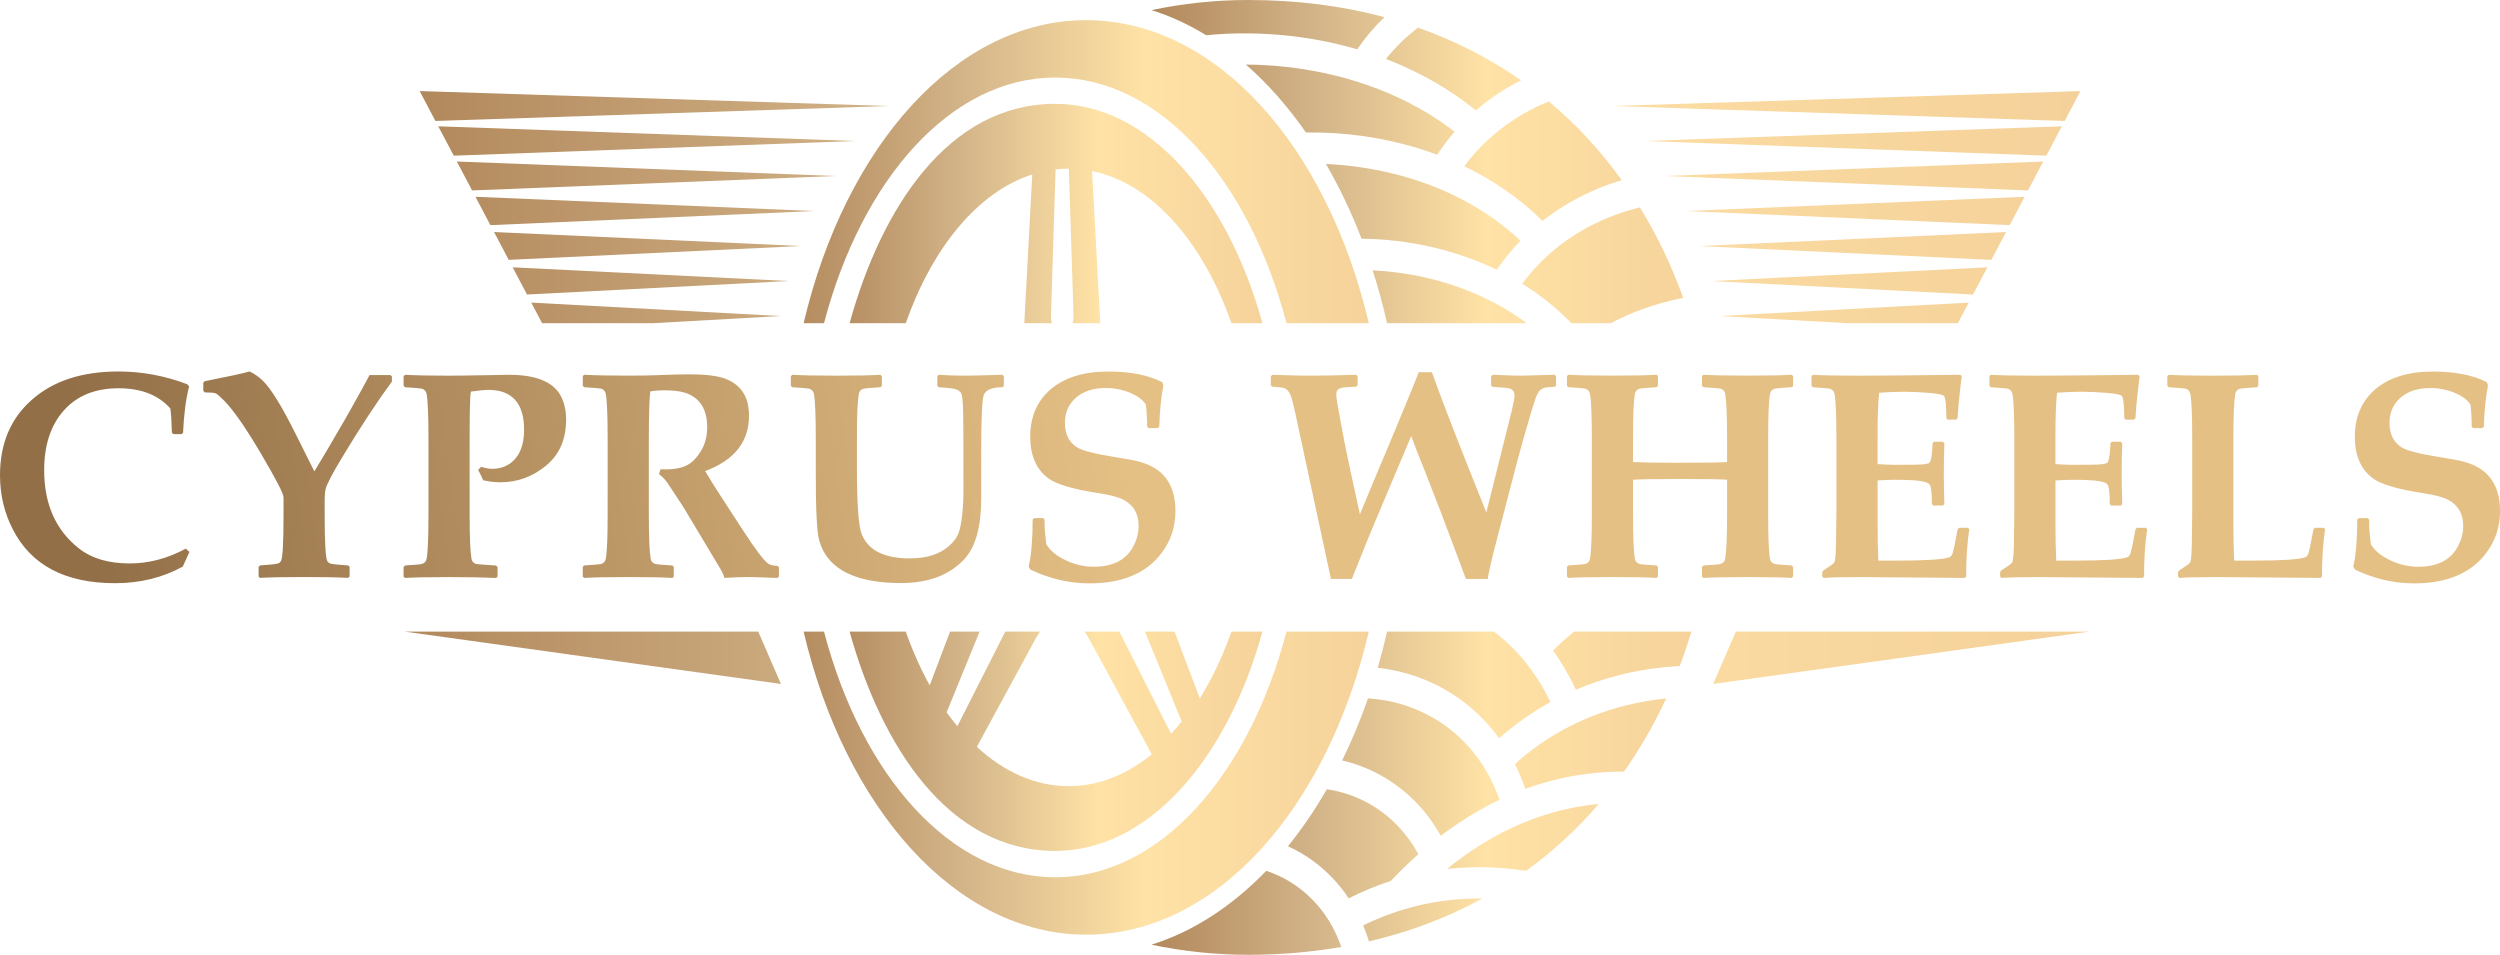 <?xml version="1.0" encoding="UTF-8"?>
<!DOCTYPE svg PUBLIC "-//W3C//DTD SVG 1.1//EN" "http://www.w3.org/Graphics/SVG/1.1/DTD/svg11.dtd">
<!-- Creator: CorelDRAW 2019 (64-Bit) -->
<svg xmlns="http://www.w3.org/2000/svg" xml:space="preserve" width="67.028mm" height="25.6mm" version="1.1" style="shape-rendering:geometricPrecision; text-rendering:geometricPrecision; image-rendering:optimizeQuality; fill-rule:evenodd; clip-rule:evenodd"
viewBox="0 0 1147.32 438.19"
 xmlns:xlink="http://www.w3.org/1999/xlink"
 xmlns:xodm="http://www.corel.com/coreldraw/odm/2003">
 <defs>
  <style type="text/css">
   <![CDATA[
    .fil3 {fill:url(#id0);fill-rule:nonzero}
    .fil0 {fill:url(#id1);fill-rule:nonzero}
    .fil1 {fill:url(#id2);fill-rule:nonzero}
    .fil2 {fill:url(#id3);fill-rule:nonzero}
    .fil4 {fill:url(#id4);fill-rule:nonzero}
    .fil5 {fill:url(#id5);fill-rule:nonzero}
   ]]>
  </style>
  <linearGradient id="id0" gradientUnits="userSpaceOnUse" x1="-287.44" y1="301.87" x2="958.8" y2="301.87">
   <stop offset="0" style="stop-opacity:1; stop-color:#E6BF80"/>
   <stop offset="0.129" style="stop-opacity:1; stop-color:#D1AA67"/>
   <stop offset="0.329" style="stop-opacity:1; stop-color:#A87C50"/>
   <stop offset="0.569" style="stop-opacity:1; stop-color:#D4B68A"/>
   <stop offset="0.749" style="stop-opacity:1; stop-color:#FFE2A5"/>
   <stop offset="1" style="stop-opacity:1; stop-color:#F4D19A"/>
  </linearGradient>
  <linearGradient id="id1" gradientUnits="userSpaceOnUse" xlink:href="#id0" x1="370.5" y1="219.1" x2="786.49" y2="219.1">
  </linearGradient>
  <linearGradient id="id2" gradientUnits="userSpaceOnUse" xlink:href="#id0" x1="252.18" y1="219.1" x2="588.62" y2="219.1">
  </linearGradient>
  <linearGradient id="id3" gradientUnits="userSpaceOnUse" xlink:href="#id0" x1="-274.02" y1="151.91" x2="954.73" y2="151.91">
  </linearGradient>
  <linearGradient id="id4" gradientUnits="userSpaceOnUse" x1="1289.26" y1="142.2" x2="49.26" y2="305.1">
   <stop offset="0" style="stop-opacity:1; stop-color:#E5C085"/>
   <stop offset="0.62" style="stop-opacity:1; stop-color:#E5C085"/>
   <stop offset="1" style="stop-opacity:1; stop-color:#936F48"/>
  </linearGradient>
  <linearGradient id="id5" gradientUnits="userSpaceOnUse" xlink:href="#id0" x1="192.12" y1="219.09" x2="636.22" y2="219.09">
  </linearGradient>
 </defs>
 <g id="Слой_x0020_1">
  <g id="_1309927847216">
   <path class="fil0" d="M572.95 0c22.61,0 43.41,2.78 62.43,7.87l-0.25 0.24c-4.49,4.32 -8.6,9.15 -12.26,14.51 -4.01,-1.17 -8.04,-2.2 -12.06,-3.07 -13,-2.82 -26.09,-4.16 -38.64,-4.24 -6.4,-0.04 -12.63,0.25 -18.62,0.85 -8.03,-4.91 -16.41,-8.81 -25.09,-11.52 14.36,-3.04 29.24,-4.64 44.48,-4.64l0 0zm77.88 12.7c17.42,6.14 33.16,14.32 47.22,24.17 -7.4,3.7 -14.36,8.29 -20.71,13.81 -7.86,-6.38 -16.3,-11.81 -25.08,-16.35 -5.29,-2.73 -10.71,-5.15 -16.19,-7.26 2.25,-2.86 4.67,-5.53 7.24,-8 2.38,-2.3 4.89,-4.43 7.51,-6.38l0 0zm60 33.88c12.79,10.67 23.92,22.85 33.46,36.11 -3.6,1.07 -7.16,2.32 -10.64,3.75 -9.13,3.73 -17.83,8.69 -25.76,14.95 -10.66,-10.54 -22.85,-18.8 -35.85,-25.06 9.72,-13.48 24.3,-24.09 38.79,-29.75l0 0zm41.78 48.59c8.04,13.08 14.66,27.02 19.84,41.54 -6.51,1.27 -12.95,3.05 -19.23,5.37 -4.74,1.75 -9.39,3.82 -13.93,6.23l-18.09 0c-5.14,-5.29 -10.73,-10.02 -16.68,-14.19 -1.94,-1.36 -3.92,-2.66 -5.92,-3.9 4.63,-6.27 9.91,-11.71 15.66,-16.36 7.27,-5.89 15.26,-10.49 23.66,-13.93 4.77,-1.95 9.69,-3.53 14.69,-4.77l0 0zm23.61 194.69c-1.6,5.34 -3.38,10.62 -5.35,15.82 -9.11,0.45 -18.51,1.79 -27.86,4.16 -6.63,1.68 -13.26,3.89 -19.79,6.68 -3.02,-6.49 -6.52,-12.47 -10.46,-17.93 3.08,-3.16 6.3,-6.06 9.62,-8.72l53.83 0zm-11.57 30.66c-5.44,11.75 -11.87,23.01 -19.33,33.58 -2.52,-0.01 -5.03,0.06 -7.53,0.19 -11.94,0.64 -23.66,2.89 -35.06,6.78 -0.91,0.31 -1.81,0.63 -2.72,0.96 -1.37,-3.97 -2.97,-7.76 -4.79,-11.36 6.76,-6.12 13.95,-11.19 21.38,-15.32 9.43,-5.25 19.27,-9.01 29.13,-11.51 6.32,-1.6 12.66,-2.69 18.92,-3.32l0 0zm-30.94 48.46c-9.75,11.36 -20.88,21.65 -33.32,30.66 -7.67,-1.2 -15.78,-1.8 -24.14,-1.64 -4.01,0.08 -8.07,0.34 -12.17,0.79 3.68,-3 7.4,-5.78 11.16,-8.31 10.05,-6.79 20.45,-11.98 31.11,-15.63 8.96,-3.06 18.11,-5.01 27.36,-5.87l0 0zm-53.4 43.35c-15.62,8.59 -33,15.27 -52.07,19.7 -0.75,-2.47 -1.63,-4.92 -2.64,-7.33 6.93,-3.43 13.94,-6.07 20.91,-8 10.14,-2.81 20.23,-4.17 29.95,-4.35 1.29,-0.03 2.58,-0.03 3.86,-0.01l0 -0zm-64.75 22.25c-13.42,2.33 -27.6,3.6 -42.62,3.6 -15.25,0 -30.13,-1.61 -44.48,-4.64 19.21,-6.03 37.03,-17.74 52.65,-33.89 1.2,0.39 2.37,0.82 3.51,1.29 7.16,2.92 13.26,7.29 18.27,12.52 4.51,4.71 8.04,10.18 10.64,15.98 0.76,1.7 1.44,3.42 2.04,5.15l0 0zm-24.49 -46.21c6.43,-7.95 12.41,-16.7 17.85,-26.16 1.06,0.15 2.11,0.34 3.14,0.54 7.21,1.47 13.78,4.28 19.56,8.06 5.35,3.5 10.02,7.9 13.88,12.88 2.06,2.65 3.87,5.45 5.41,8.34 -4.3,3.81 -8.53,7.9 -12.68,12.28 -6.47,2.09 -12.91,4.72 -19.26,7.97 -2.21,-3.32 -4.71,-6.48 -7.52,-9.42 -5.65,-5.9 -12.44,-10.91 -20.39,-14.5l0 0zm24.88 -39.38c4.43,-9 8.4,-18.53 11.87,-28.51 2.89,0.18 5.73,0.54 8.51,1.06 8.53,1.6 16.56,4.76 23.76,9.31 7.15,4.53 13.46,10.48 18.57,17.68 3.89,5.47 7.11,11.67 9.5,18.5 -6.55,3.13 -13.01,6.83 -19.37,11.13 -2.54,1.72 -5.06,3.52 -7.57,5.42 -1.81,-3.27 -3.88,-6.42 -6.19,-9.4 -4.69,-6.05 -10.44,-11.45 -17.11,-15.8 -6.55,-4.29 -13.92,-7.54 -21.97,-9.39l0 0zm16.34 -42.53c1.57,-5.42 3,-10.96 4.28,-16.6l49.05 0c4.54,3.43 8.77,7.39 12.63,11.85 5.14,5.94 9.62,12.8 13.3,20.48l-0.5 0.28c-8.02,4.46 -15.76,9.88 -23.03,16.35 -6.06,-8.33 -13.44,-15.23 -21.78,-20.51 -8.48,-5.36 -17.9,-9.07 -27.88,-10.94 -2,-0.38 -4.03,-0.68 -6.07,-0.91l0 0zm4.28 -158.15c-1.89,-8.31 -4.1,-16.4 -6.61,-24.23l1.18 0.06c11.24,0.62 22.71,2.64 33.82,6.15 11.65,3.68 22.85,8.99 32.9,16.04 0.92,0.65 1.83,1.31 2.73,1.98l-64.02 0zm-11.72 -38.75c-4.71,-12.23 -10.19,-23.71 -16.33,-34.3 10.15,0.43 20.62,1.89 31.05,4.47 12.07,2.98 23.97,7.52 35.05,13.76 8.33,4.7 16.16,10.35 23.19,16.97 -3.9,4.03 -7.55,8.47 -10.9,13.33 -6.02,-2.91 -12.24,-5.35 -18.57,-7.36 -12.02,-3.79 -24.43,-5.98 -36.6,-6.66 -2.31,-0.12 -4.61,-0.2 -6.89,-0.23l0 0zm-25.52 -48.77c-8.3,-11.93 -17.53,-22.41 -27.53,-31.15l0.31 0c11.7,0.07 23.99,1.34 36.31,4.02 13.17,2.86 26.27,7.36 38.57,13.71 7.17,3.7 14.07,8.05 20.58,13.08 -2.85,3.29 -5.51,6.82 -7.98,10.57 -5.71,-2.13 -11.51,-3.91 -17.34,-5.35 -12.2,-3.01 -24.62,-4.58 -36.66,-4.85 -2.1,-0.05 -4.19,-0.05 -6.26,-0.03l0 0z"/>
   <path class="fil1" d="M470.07 148.32c0.03,-0.44 0.06,-0.88 0.08,-1.34l3.6 -66.94c-24.82,7.98 -45.83,33.44 -58.07,68.27l-25.77 0c14.48,-52.48 45.13,-100.66 94.37,-100.66 42.27,0 78.66,41.29 95.07,100.66l-14.22 0c-13.2,-37.54 -36.58,-64.22 -63.94,-69.82l0 0 1.84 34.34 1.84 34.14c0.02,0.45 0.05,0.9 0.08,1.34l-12.75 0c0.34,-1.1 0.51,-2.34 0.47,-3.65l-2.14 -67.26 -0.14 0c-1.99,0 -3.97,0.12 -5.93,0.33l0 0 -2.13 66.93c-0.04,1.31 0.13,2.55 0.47,3.65l-12.74 0zm-43.4 166.22l9.34 -24.68 13.57 0 -15.14 37.02c1.59,2.23 3.23,4.36 4.92,6.4l0 0 21.99 -43.42 15.93 0c-0.78,1.14 -1.55,2.41 -2.31,3.82l-26.67 49.07c12.46,11.48 26.82,18.03 42.12,18.03 13.71,0 26.67,-5.27 38.18,-14.62l0 0 -28.52 -52.48c-0.76,-1.41 -1.54,-2.68 -2.31,-3.82l15.93 0 23.74 46.89c1.69,-1.83 3.3,-3.69 4.88,-5.66l0 0 -16.87 -41.24 13.57 0 11.61 30.64c5.64,-9.05 10.54,-19.35 14.51,-30.64l14.23 0c-16.4,59.37 -52.8,100.66 -95.07,100.66 -49.31,0 -79.92,-48.56 -94.39,-100.66l25.78 0c3.12,8.88 6.81,17.15 10.99,24.68l0 0z"/>
   <path class="fil2" d="M243.81 138.87l114.31 6.17 -58.59 3.28 -50.74 0 -4.99 -9.45 0 0zm-8.54 -16.19l126.68 6.29 -120.09 6.19 -6.59 -12.49 0 0zm-8.54 -16.2l140.83 6.43 -134.1 6.34 -6.73 -12.76 0 0zm-8.53 -16.17l155.47 6.54 -148.61 6.47 -6.86 -13.01 0 0zm-8.54 -16.19l173.75 6.65 -166.75 6.62 -7 -13.26 0 -0.01zm-8.53 -16.15l191.37 6.74 -184.26 6.73 -7.11 -13.48 0 0zm-8.53 -16.18l215.15 6.86 -207.92 6.86 -7.24 -13.72 0 0zm710.92 97.08l-114.31 6.17 58.51 3.27 50.81 0 4.98 -9.45 0 0zm8.55 -16.19l-126.69 6.3 120.09 6.19 6.6 -12.49 0 0zm8.54 -16.19l-140.83 6.43 134.1 6.34 6.73 -12.76 0 0zm8.54 -16.18l-155.47 6.54 148.62 6.47 6.86 -13 0 -0.01zm8.54 -16.18l-173.75 6.65 166.75 6.62 7 -13.27 0 0zm8.53 -16.16l-191.37 6.74 184.27 6.73 7.1 -13.48 0 0zm8.54 -16.17l-215.15 6.85 207.92 6.87 7.24 -13.72 0 0z"/>
   <path class="fil3" d="M358.39 313.88l-172.58 -24.01 162.18 0 10.4 24.01zm427.83 0l172.58 -24.01 -162.18 0 -10.4 24.01z"/>
   <path class="fil4" d="M86.92 253.3l-3.03 6.71c-9.25,5.1 -19.6,7.63 -31.06,7.63 -22.9,0 -38.55,-8.24 -46.97,-24.74 -3.91,-7.61 -5.86,-15.9 -5.86,-24.79 0,-14.39 4.78,-25.85 14.35,-34.4 9.79,-8.83 23.13,-13.23 40.06,-13.23 10.75,0 21.26,1.95 31.52,5.86l0.85 0.96c-1.5,6.06 -2.42,13.14 -2.76,21.27l-0.61 0.65 -3.88 0 -0.65 -0.72c-0.13,-5.3 -0.36,-9 -0.72,-11.05 -5.48,-6.2 -13.41,-9.27 -23.76,-9.27 -10.65,0 -19,3.37 -25.06,10.13 -6.04,6.76 -9.07,15.92 -9.07,27.48 0,15.67 5.39,27.69 16.17,36.06 5.75,4.47 13.45,6.72 23.11,6.72 8.76,0 17.33,-2.27 25.71,-6.78l1.66 1.5zm92.94 -78.21c-6.92,9.43 -14.51,20.97 -22.75,34.67 -4.67,7.72 -7.23,12.64 -7.7,14.8 -0.27,1.15 -0.41,2.78 -0.41,4.94l0 6.51c0,12.84 0.41,19.98 1.19,21.44 0.36,0.61 0.85,1.01 1.5,1.19 1.1,0.29 3.79,0.58 8.11,0.85l0.65 0.65 0 4.4 -0.65 0.67c-4.36,-0.27 -11.12,-0.4 -20.28,-0.4 -9.39,0 -16.12,0.14 -20.25,0.4l-0.58 -0.61 0 -4.47 0.65 -0.65c4.29,-0.27 6.98,-0.56 8.08,-0.85 0.67,-0.18 1.17,-0.58 1.53,-1.19 0.79,-1.46 1.17,-8.6 1.17,-21.44l0 -7.77c0,-1.66 -3.44,-8.33 -10.33,-20.01 -7.01,-11.88 -12.6,-19.94 -16.77,-24.21 -2.02,-2.04 -3.37,-3.23 -4.06,-3.5 -0.72,-0.29 -2.36,-0.43 -4.94,-0.43l-0.72 -0.74 0 -3.68 0.65 -0.72c10.71,-2.11 17.56,-3.59 20.59,-4.47 2.29,1.1 4.31,2.51 6.11,4.27 3.73,3.64 8.73,11.77 15,24.34l8.62 17.25c2.58,-4.18 7.52,-12.55 14.8,-25.13l7.32 -13.09c0.79,-1.46 1.86,-3.46 3.21,-6l9.61 0 0.65 0.65 0 2.31zm79.94 17.49c0,9.05 -3.08,16.1 -9.25,21.15 -6.15,5.08 -13.11,7.59 -20.88,7.59 -2.63,0 -5.28,-0.29 -7.95,-0.92 -0.4,-1.17 -1.17,-2.76 -2.31,-4.74l1.37 -1.44c1.86,0.61 3.55,0.92 5.07,0.92 4.42,0 8,-1.57 10.67,-4.69 2.67,-3.14 4,-7.54 4,-13.2 0,-12.24 -5.5,-18.34 -16.5,-18.34 -1.32,0 -3.95,0.25 -7.88,0.79 -0.4,1.06 -0.61,8.22 -0.61,21.51l0 34.81c0,10.44 0.29,17.22 0.85,20.39 0.22,1.28 0.97,2.09 2.24,2.43 0.38,0.09 3.39,0.31 9.01,0.67l0.72 0.72 0 4.33 -0.65 0.67c-6,-0.27 -13.21,-0.4 -21.58,-0.4 -9.43,0 -16.19,0.14 -20.25,0.4l-0.65 -0.61 0 -4.4 0.72 -0.72c4.42,-0.27 6.96,-0.49 7.63,-0.67 1.26,-0.34 2,-1.15 2.22,-2.43 0.58,-3.16 0.85,-9.95 0.85,-20.39l0 -34.81c0,-10.44 -0.27,-17.24 -0.85,-20.39 -0.22,-1.28 -0.97,-2.09 -2.22,-2.45 -0.67,-0.16 -3.23,-0.38 -7.7,-0.65l-0.65 -0.72 0 -4.33 0.72 -0.67c4.29,0.27 10.89,0.41 19.8,0.41 3.68,0 8.98,-0.07 15.92,-0.2 6.92,-0.14 10.91,-0.2 11.97,-0.2 12.01,0 19.83,3.06 23.42,9.14 1.84,3.17 2.76,6.98 2.76,11.45zm97.68 71.97l-0.65 0.67c-0.31,0 -1.15,-0.02 -2.49,-0.07 -6.02,-0.23 -9.77,-0.34 -11.25,-0.34 -2.25,0 -5.79,0.14 -10.67,0.4 -0.18,-1.05 -1.01,-2.81 -2.49,-5.28l-16.32 -27.24 -7.3 -11.11c-0.92,-1.35 -2.22,-2.69 -3.88,-4.02l0.72 -2.22c1.01,0.04 1.75,0.07 2.25,0.07 4.29,0 7.68,-0.7 10.13,-2.04 2.25,-1.23 4.31,-3.37 6.2,-6.44 1.86,-3.08 2.81,-6.74 2.81,-10.98 0,-7.41 -2.76,-12.42 -8.29,-15 -2.63,-1.24 -6.47,-1.84 -11.5,-1.84 -2.2,0 -4.31,0.16 -6.33,0.52 -0.43,4.29 -0.65,11.63 -0.65,21.98l0 34.4c0,10.44 0.29,17.22 0.85,20.39 0.22,1.28 0.97,2.09 2.24,2.43 0.65,0.18 3.21,0.4 7.7,0.67l0.65 0.65 0 4.4 -0.58 0.67c-4.4,-0.27 -11.16,-0.4 -20.28,-0.4 -9.43,0 -16.19,0.14 -20.25,0.4l-0.65 -0.61 0 -4.47 0.65 -0.65c4.47,-0.27 7.03,-0.49 7.7,-0.67 1.26,-0.34 2,-1.15 2.22,-2.43 0.58,-3.16 0.85,-9.95 0.85,-20.39l0 -34.81c0,-10.44 -0.27,-17.24 -0.85,-20.39 -0.22,-1.28 -0.97,-2.09 -2.22,-2.45 -0.67,-0.16 -3.23,-0.38 -7.7,-0.65l-0.65 -0.65 0 -4.47 0.65 -0.61c4.29,0.27 11.05,0.41 20.25,0.41 5.35,0 9.7,-0.07 13.02,-0.2 6.62,-0.27 11.59,-0.4 14.86,-0.4 7.59,0 13.16,0.69 16.71,2.04 4.78,1.84 7.99,4.96 9.61,9.34 0.79,2.16 1.19,4.69 1.19,7.64 0,11.92 -6.71,20.39 -20.12,25.39 2.18,3.68 4.51,7.41 6.96,11.18l10.13 15.59c5.97,9.21 9.95,14.46 11.9,15.74 1.01,0.65 2.43,0.97 4.22,0.97l0.65 0.67 0 4.2zm103.22 -87.48l-0.67 0.65c-5.16,0 -8.08,1.39 -8.73,4.15 -0.36,1.53 -0.63,4.85 -0.79,9.99 -0.14,3.82 -0.2,9.32 -0.2,16.5l0 20.28c0,13.02 -2.56,22.32 -7.7,27.89 -6.8,7.37 -16.48,11.05 -29.08,11.05 -11.5,0 -20.45,-1.91 -26.9,-5.73 -5.43,-3.23 -8.98,-7.84 -10.67,-13.81 -1.06,-3.82 -1.57,-13.76 -1.57,-29.86l0 -16.98c0,-10.44 -0.29,-17.24 -0.85,-20.39 -0.22,-1.28 -0.97,-2.09 -2.25,-2.45 -0.65,-0.16 -3.21,-0.38 -7.68,-0.65l-0.67 -0.65 0 -4.4 0.67 -0.67c4.2,0.27 10.96,0.41 20.25,0.41 9.47,0 16.21,-0.14 20.19,-0.41l0.67 0.67 0 4.4 -0.67 0.65c-4.47,0.27 -7.03,0.49 -7.68,0.65 -1.28,0.36 -2.02,1.17 -2.25,2.45 -0.56,3.14 -0.85,9.95 -0.85,20.39l0 13.56c0,16.57 0.74,26.72 2.22,30.45 2.99,7.37 10.33,11.05 22.05,11.05 7.68,0 13.65,-1.89 17.96,-5.66 2.02,-1.8 3.41,-3.61 4.2,-5.46 0.79,-1.84 1.42,-4.69 1.84,-8.56 0.4,-3.59 0.61,-7.23 0.61,-10.91l0 -13.7c0,-11.47 -0.05,-19.33 -0.14,-23.53 -0.09,-3.95 -0.36,-6.51 -0.79,-7.7 -0.36,-0.88 -1.12,-1.57 -2.31,-2.04 -1.01,-0.4 -3.7,-0.72 -8.08,-0.99l-0.67 -0.65 0 -4.4 0.67 -0.67c3.82,0.27 7.72,0.41 11.77,0.41 3.03,0 8.85,-0.14 17.42,-0.41l0.67 0.67 0 4.4zm78.75 57.35c0,7.25 -2.07,13.63 -6.2,19.15 -3.59,4.87 -8.31,8.49 -14.15,10.85 -5.34,2.2 -11.72,3.3 -19.13,3.3 -9.21,0 -18.26,-2.11 -27.1,-6.31l-0.79 -1.46c1.21,-5.03 1.84,-12.21 1.84,-21.51l0.65 -0.65 4.2 0 0.61 0.65 0 1.53c0,2.45 0.27,5.68 0.79,9.72 1.57,2.81 4.4,5.23 8.49,7.23 4.24,2.11 8.69,3.17 13.29,3.17 8.67,0 14.68,-3.03 18.01,-9.07 1.73,-3.12 2.58,-6.33 2.58,-9.68 0,-5.61 -2.36,-9.63 -7.05,-12.04 -2.31,-1.19 -6.06,-2.18 -11.25,-2.96 -11.7,-1.8 -19.4,-4.07 -23.08,-6.78 -5.57,-4.11 -8.35,-10.49 -8.35,-19.13 0,-9 3.03,-16.17 9.07,-21.51 6.4,-5.61 15.31,-8.42 26.72,-8.42 10.26,0 18.55,1.64 24.86,4.94l0.45 1.57c-1.03,5.21 -1.68,11.5 -1.89,18.82l-0.74 0.65 -4.13 0 -0.67 -0.65c-0.11,-5.28 -0.34,-8.69 -0.65,-10.26 -1.35,-2.07 -3.73,-3.82 -7.1,-5.28 -3.59,-1.48 -7.34,-2.22 -11.25,-2.22 -5.88,0 -10.53,1.55 -13.95,4.67 -3.21,2.94 -4.8,6.74 -4.8,11.38 0,5.03 1.82,8.73 5.46,11.11 2.36,1.53 7.95,2.99 16.77,4.4 0.92,0.14 3.48,0.56 7.7,1.32 2.58,0.43 4.96,1.06 7.16,1.89 4.42,1.68 7.77,4.22 9.99,7.63 2.43,3.73 3.64,8.38 3.64,13.94zm174.65 -57.48l-0.65 0.59c-2.06,0.09 -3.26,0.16 -3.57,0.2 -1.44,0.27 -2.51,0.76 -3.21,1.48 -0.7,0.72 -1.32,1.84 -1.84,3.32 -1.05,2.9 -3.01,9.39 -5.86,19.47 -1.44,5.1 -3.48,12.73 -6.11,22.9l-5.93 22.75c-2.45,9.39 -3.84,15.4 -4.15,18.03l-10.06 0 -3.35 -9.07c-5.57,-15 -10.71,-28.43 -15.4,-40.26l-3.75 -9.41c-0.83,-2.16 -1.68,-4.42 -2.56,-6.85l-17.18 40.73c-1.71,4.02 -4.09,9.9 -7.16,17.63l-2.9 7.23 -9.61 0 -16.23 -75.45c-0.83,-3.86 -1.46,-6.38 -1.84,-7.57 -0.87,-2.76 -2.13,-4.33 -3.75,-4.67 -0.76,-0.18 -2.47,-0.36 -5.14,-0.54l-0.65 -0.58 0 -4.15 0.72 -0.72c7.77,0.27 13.63,0.41 17.63,0.41 4.74,0 11.68,-0.14 20.79,-0.41l0.72 0.67 0 4.2 -0.65 0.58c-2.99,0.14 -4.67,0.22 -5.08,0.27 -1.66,0.18 -2.76,0.52 -3.28,1.03 -0.54,0.49 -0.79,1.3 -0.79,2.38 0,1.01 0.4,3.75 1.23,8.24l2.25 12.04c0.65,3.46 1.82,9.05 3.48,16.77l3.89 17.83 8.29 -19.94c1.66,-3.95 4.17,-9.88 7.5,-17.83l7.77 -18.82c1.44,-3.46 2.58,-6.33 3.41,-8.62l6.06 0c4.47,12.64 12.8,34.09 24.99,64.35l11.65 -46.64c0.88,-3.73 1.3,-6.06 1.3,-6.98 0,-1.98 -1.03,-3.12 -3.1,-3.41 -0.74,-0.14 -3.08,-0.34 -7.03,-0.61l-0.65 -0.65 0 -4.15 0.72 -0.72c7.54,0.31 11.92,0.45 13.16,0.41l15.27 -0.41 0.65 0.67 0 4.27zm108.82 87.62l-0.67 0.67c-4.33,-0.27 -11.09,-0.4 -20.25,-0.4 -9.39,0 -16.14,0.14 -20.25,0.4l-0.67 -0.61 0 -4.47 0.72 -0.65c4.49,-0.27 7.05,-0.49 7.7,-0.67 1.28,-0.34 2.02,-1.15 2.25,-2.43 0.56,-3.16 0.85,-9.95 0.85,-20.39l0 -15.85c-2.25,-0.22 -9.34,-0.34 -21.31,-0.34 -11.05,0 -18.34,0.11 -21.85,0.34l0 15.85c0,10.44 0.29,17.22 0.85,20.39 0.22,1.28 0.96,2.09 2.24,2.43 0.65,0.18 3.21,0.4 7.7,0.67l0.65 0.65 0 4.4 -0.58 0.67c-4.4,-0.27 -11.16,-0.4 -20.28,-0.4 -9.43,0 -16.19,0.14 -20.25,0.4l-0.65 -0.61 0 -4.47 0.65 -0.65c4.47,-0.27 7.03,-0.49 7.7,-0.67 1.26,-0.34 2,-1.15 2.22,-2.43 0.58,-3.16 0.85,-9.95 0.85,-20.39l0 -34.81c0,-10.44 -0.27,-17.24 -0.85,-20.39 -0.22,-1.28 -0.97,-2.09 -2.22,-2.45 -0.67,-0.16 -3.23,-0.38 -7.7,-0.65l-0.65 -0.65 0 -4.47 0.65 -0.61c4.2,0.27 10.96,0.41 20.25,0.41 9.52,0 16.28,-0.14 20.28,-0.41l0.58 0.61 0 4.54 -0.65 0.58c-4.49,0.27 -7.05,0.49 -7.7,0.65 -1.28,0.36 -2.02,1.17 -2.24,2.45 -0.56,3.14 -0.85,9.95 -0.85,20.39l0 10.85c4.65,0.22 11.05,0.34 19.22,0.34 12.8,0 20.77,-0.11 23.94,-0.34l0 -10.85c0,-10.44 -0.29,-17.24 -0.85,-20.39 -0.22,-1.28 -0.97,-2.09 -2.25,-2.45 -0.65,-0.16 -3.21,-0.38 -7.7,-0.65l-0.72 -0.65 0 -4.47 0.67 -0.61c4.25,0.27 11,0.41 20.25,0.41 9.57,0 16.32,-0.14 20.25,-0.41l0.67 0.61 0 4.54 -0.61 0.58c-4.56,0.27 -7.14,0.49 -7.75,0.65 -1.28,0.36 -2.02,1.17 -2.25,2.45 -0.58,3.14 -0.85,9.95 -0.85,20.39l0 34.81c0,10.44 0.27,17.22 0.85,20.39 0.22,1.28 0.97,2.09 2.25,2.43 0.65,0.18 3.21,0.4 7.68,0.67l0.67 0.65 0 4.4zm80.84 -21.71c-0.97,6.42 -1.44,13.65 -1.44,21.71l-0.67 0.67 -47.8 -0.4c-7.99,0 -13.63,0.14 -16.91,0.4l-0.67 -0.67 0 -1.84 0.34 -0.79c3.23,-2.07 5.01,-3.34 5.25,-3.88 0.41,-0.83 0.65,-3.75 0.74,-8.73l0.18 -14.75 0 -33.35c0,-10.44 -0.27,-17.24 -0.85,-20.39 -0.22,-1.28 -0.97,-2.09 -2.22,-2.45 -0.67,-0.16 -3.23,-0.38 -7.7,-0.65l-0.65 -0.65 0 -4.47 0.65 -0.61c4.42,0.27 11.27,0.41 20.52,0.41 8.24,0 23.91,-0.14 47.04,-0.41l0.72 0.54 -0.85 7.3c-0.27,2.31 -0.47,4.29 -0.61,5.91l-0.45 6.13 -0.65 0.72 -3.82 0 -0.67 -0.65c-0.04,-5.97 -0.38,-9.36 -1.06,-10.19 -0.47,-0.63 -2.83,-1.1 -7.05,-1.46 -4.25,-0.34 -7.95,-0.52 -11.16,-0.52 -3.82,0 -7.68,0.16 -11.58,0.45 -0.47,4.6 -0.72,11 -0.72,19.15l0 13.61c3.46,0.22 6.26,0.34 8.42,0.34l8.62 -0.07c4.04,-0.04 6.31,-0.36 6.85,-0.99 0.69,-0.79 1.15,-3.75 1.37,-8.87l0.65 -0.67 4.09 0 0.65 0.67c-0.16,4.9 -0.25,9.41 -0.25,13.47 0,4.45 0.09,9.27 0.25,14.55l-0.65 0.59 -4.4 0 -0.67 -0.65c0,-5.05 -0.34,-8.04 -1.03,-8.98 -0.72,-0.94 -2.83,-1.57 -6.4,-1.89 -2.67,-0.2 -5.52,-0.31 -8.53,-0.31 -3.21,0 -6.2,0.11 -8.96,0.31l0 20.07c0,5.75 0.11,11.32 0.34,16.71l8.94 0c12.82,0 20.66,-0.49 23.56,-1.5 0.49,-0.18 0.83,-0.43 1.05,-0.74 0.43,-0.61 0.85,-1.91 1.26,-3.93l1.57 -8.17 0.65 -0.72 4.02 0 0.72 0.65zm81.65 0c-0.97,6.42 -1.44,13.65 -1.44,21.71l-0.67 0.67 -47.81 -0.4c-7.99,0 -13.63,0.14 -16.91,0.4l-0.67 -0.67 0 -1.84 0.34 -0.79c3.23,-2.07 5.01,-3.34 5.25,-3.88 0.41,-0.83 0.65,-3.75 0.74,-8.73l0.18 -14.75 0 -33.35c0,-10.44 -0.27,-17.24 -0.85,-20.39 -0.22,-1.28 -0.97,-2.09 -2.22,-2.45 -0.67,-0.16 -3.23,-0.38 -7.7,-0.65l-0.65 -0.65 0 -4.47 0.65 -0.61c4.42,0.27 11.27,0.41 20.52,0.41 8.24,0 23.91,-0.14 47.04,-0.41l0.72 0.54 -0.85 7.3c-0.27,2.31 -0.47,4.29 -0.61,5.91l-0.45 6.13 -0.65 0.72 -3.82 0 -0.67 -0.65c-0.04,-5.97 -0.38,-9.36 -1.06,-10.19 -0.47,-0.63 -2.83,-1.1 -7.05,-1.46 -4.25,-0.34 -7.95,-0.52 -11.16,-0.52 -3.82,0 -7.68,0.16 -11.59,0.45 -0.47,4.6 -0.72,11 -0.72,19.15l0 13.61c3.46,0.22 6.26,0.34 8.42,0.34l8.62 -0.07c4.04,-0.04 6.31,-0.36 6.85,-0.99 0.69,-0.79 1.15,-3.75 1.37,-8.87l0.65 -0.67 4.09 0 0.65 0.67c-0.16,4.9 -0.25,9.41 -0.25,13.47 0,4.45 0.09,9.27 0.25,14.55l-0.65 0.59 -4.4 0 -0.67 -0.65c0,-5.05 -0.34,-8.04 -1.03,-8.98 -0.72,-0.94 -2.83,-1.57 -6.4,-1.89 -2.67,-0.2 -5.52,-0.31 -8.53,-0.31 -3.21,0 -6.2,0.11 -8.96,0.31l0 20.07c0,5.75 0.11,11.32 0.34,16.71l8.94 0c12.82,0 20.66,-0.49 23.55,-1.5 0.49,-0.18 0.83,-0.43 1.06,-0.74 0.43,-0.61 0.85,-1.91 1.26,-3.93l1.57 -8.17 0.65 -0.72 4.02 0 0.72 0.65zm81.65 0c-0.97,6.42 -1.44,13.65 -1.44,21.71l-0.67 0.67 -47.81 -0.4c-7.99,0 -13.63,0.14 -16.91,0.4l-0.67 -0.67 0 -1.84 0.34 -0.79c3.23,-2.07 5.01,-3.34 5.25,-3.88 0.4,-0.79 0.65,-3.71 0.74,-8.73l0.18 -14.75 0 -33.35c0,-10.44 -0.27,-17.24 -0.85,-20.39 -0.22,-1.28 -0.97,-2.09 -2.22,-2.45 -0.67,-0.16 -3.23,-0.38 -7.7,-0.65l-0.65 -0.65 0 -4.47 0.65 -0.61c4.51,0.27 11.14,0.41 19.87,0.41 9.03,0 15.9,-0.14 20.59,-0.41l0.65 0.61 0 4.54 -0.65 0.58c-4.49,0.27 -7.05,0.49 -7.7,0.65 -1.28,0.36 -2.02,1.17 -2.24,2.45 -0.56,3.14 -0.85,9.95 -0.85,20.39l0 39.34c0,5.75 0.11,11.32 0.34,16.71l8.94 0c12.82,0 20.66,-0.49 23.55,-1.5 0.49,-0.18 0.83,-0.43 1.06,-0.74 0.43,-0.61 0.85,-1.91 1.26,-3.93l1.57 -8.17 0.65 -0.72 4.02 0 0.72 0.65zm80.28 -8.42c0,7.25 -2.07,13.63 -6.2,19.15 -3.59,4.87 -8.31,8.49 -14.15,10.85 -5.34,2.2 -11.72,3.3 -19.13,3.3 -9.21,0 -18.26,-2.11 -27.1,-6.31l-0.79 -1.46c1.21,-5.03 1.84,-12.21 1.84,-21.51l0.65 -0.65 4.2 0 0.61 0.65 0 1.53c0,2.45 0.27,5.68 0.79,9.72 1.57,2.81 4.4,5.23 8.49,7.23 4.24,2.11 8.69,3.17 13.29,3.17 8.67,0 14.69,-3.03 18.01,-9.07 1.73,-3.12 2.58,-6.33 2.58,-9.68 0,-5.61 -2.36,-9.63 -7.05,-12.04 -2.31,-1.19 -6.06,-2.18 -11.25,-2.96 -11.7,-1.8 -19.4,-4.07 -23.08,-6.78 -5.57,-4.11 -8.35,-10.49 -8.35,-19.13 0,-9 3.03,-16.17 9.07,-21.51 6.4,-5.61 15.31,-8.42 26.72,-8.42 10.26,0 18.55,1.64 24.86,4.94l0.45 1.57c-1.03,5.21 -1.68,11.5 -1.89,18.82l-0.74 0.65 -4.13 0 -0.67 -0.65c-0.11,-5.28 -0.34,-8.69 -0.65,-10.26 -1.35,-2.07 -3.73,-3.82 -7.1,-5.28 -3.59,-1.48 -7.34,-2.22 -11.25,-2.22 -5.88,0 -10.53,1.55 -13.95,4.67 -3.21,2.94 -4.8,6.74 -4.8,11.38 0,5.03 1.82,8.73 5.46,11.11 2.36,1.53 7.95,2.99 16.77,4.4 0.92,0.14 3.48,0.56 7.7,1.32 2.58,0.43 4.96,1.06 7.16,1.89 4.42,1.68 7.77,4.22 9.99,7.63 2.43,3.73 3.64,8.38 3.64,13.94z"/>
   <path class="fil5" d="M498.49 9.25c59.76,0 110.63,58.01 129.69,139.08l-37.77 0c-17.36,-66.22 -58.34,-112.75 -106.13,-112.75 -47.79,0 -88.76,46.53 -106.12,112.75l-9.36 0c19.06,-81.07 69.93,-139.08 129.69,-139.08l0 0zm129.69 280.62c-19.06,81.07 -69.93,139.07 -129.69,139.07 -59.76,0 -110.63,-58 -129.69,-139.07l9.36 0c17.36,66.21 58.33,112.74 106.12,112.74 47.79,0 88.77,-46.52 106.13,-112.74l37.77 0z"/>
  </g>
 </g>
</svg>
